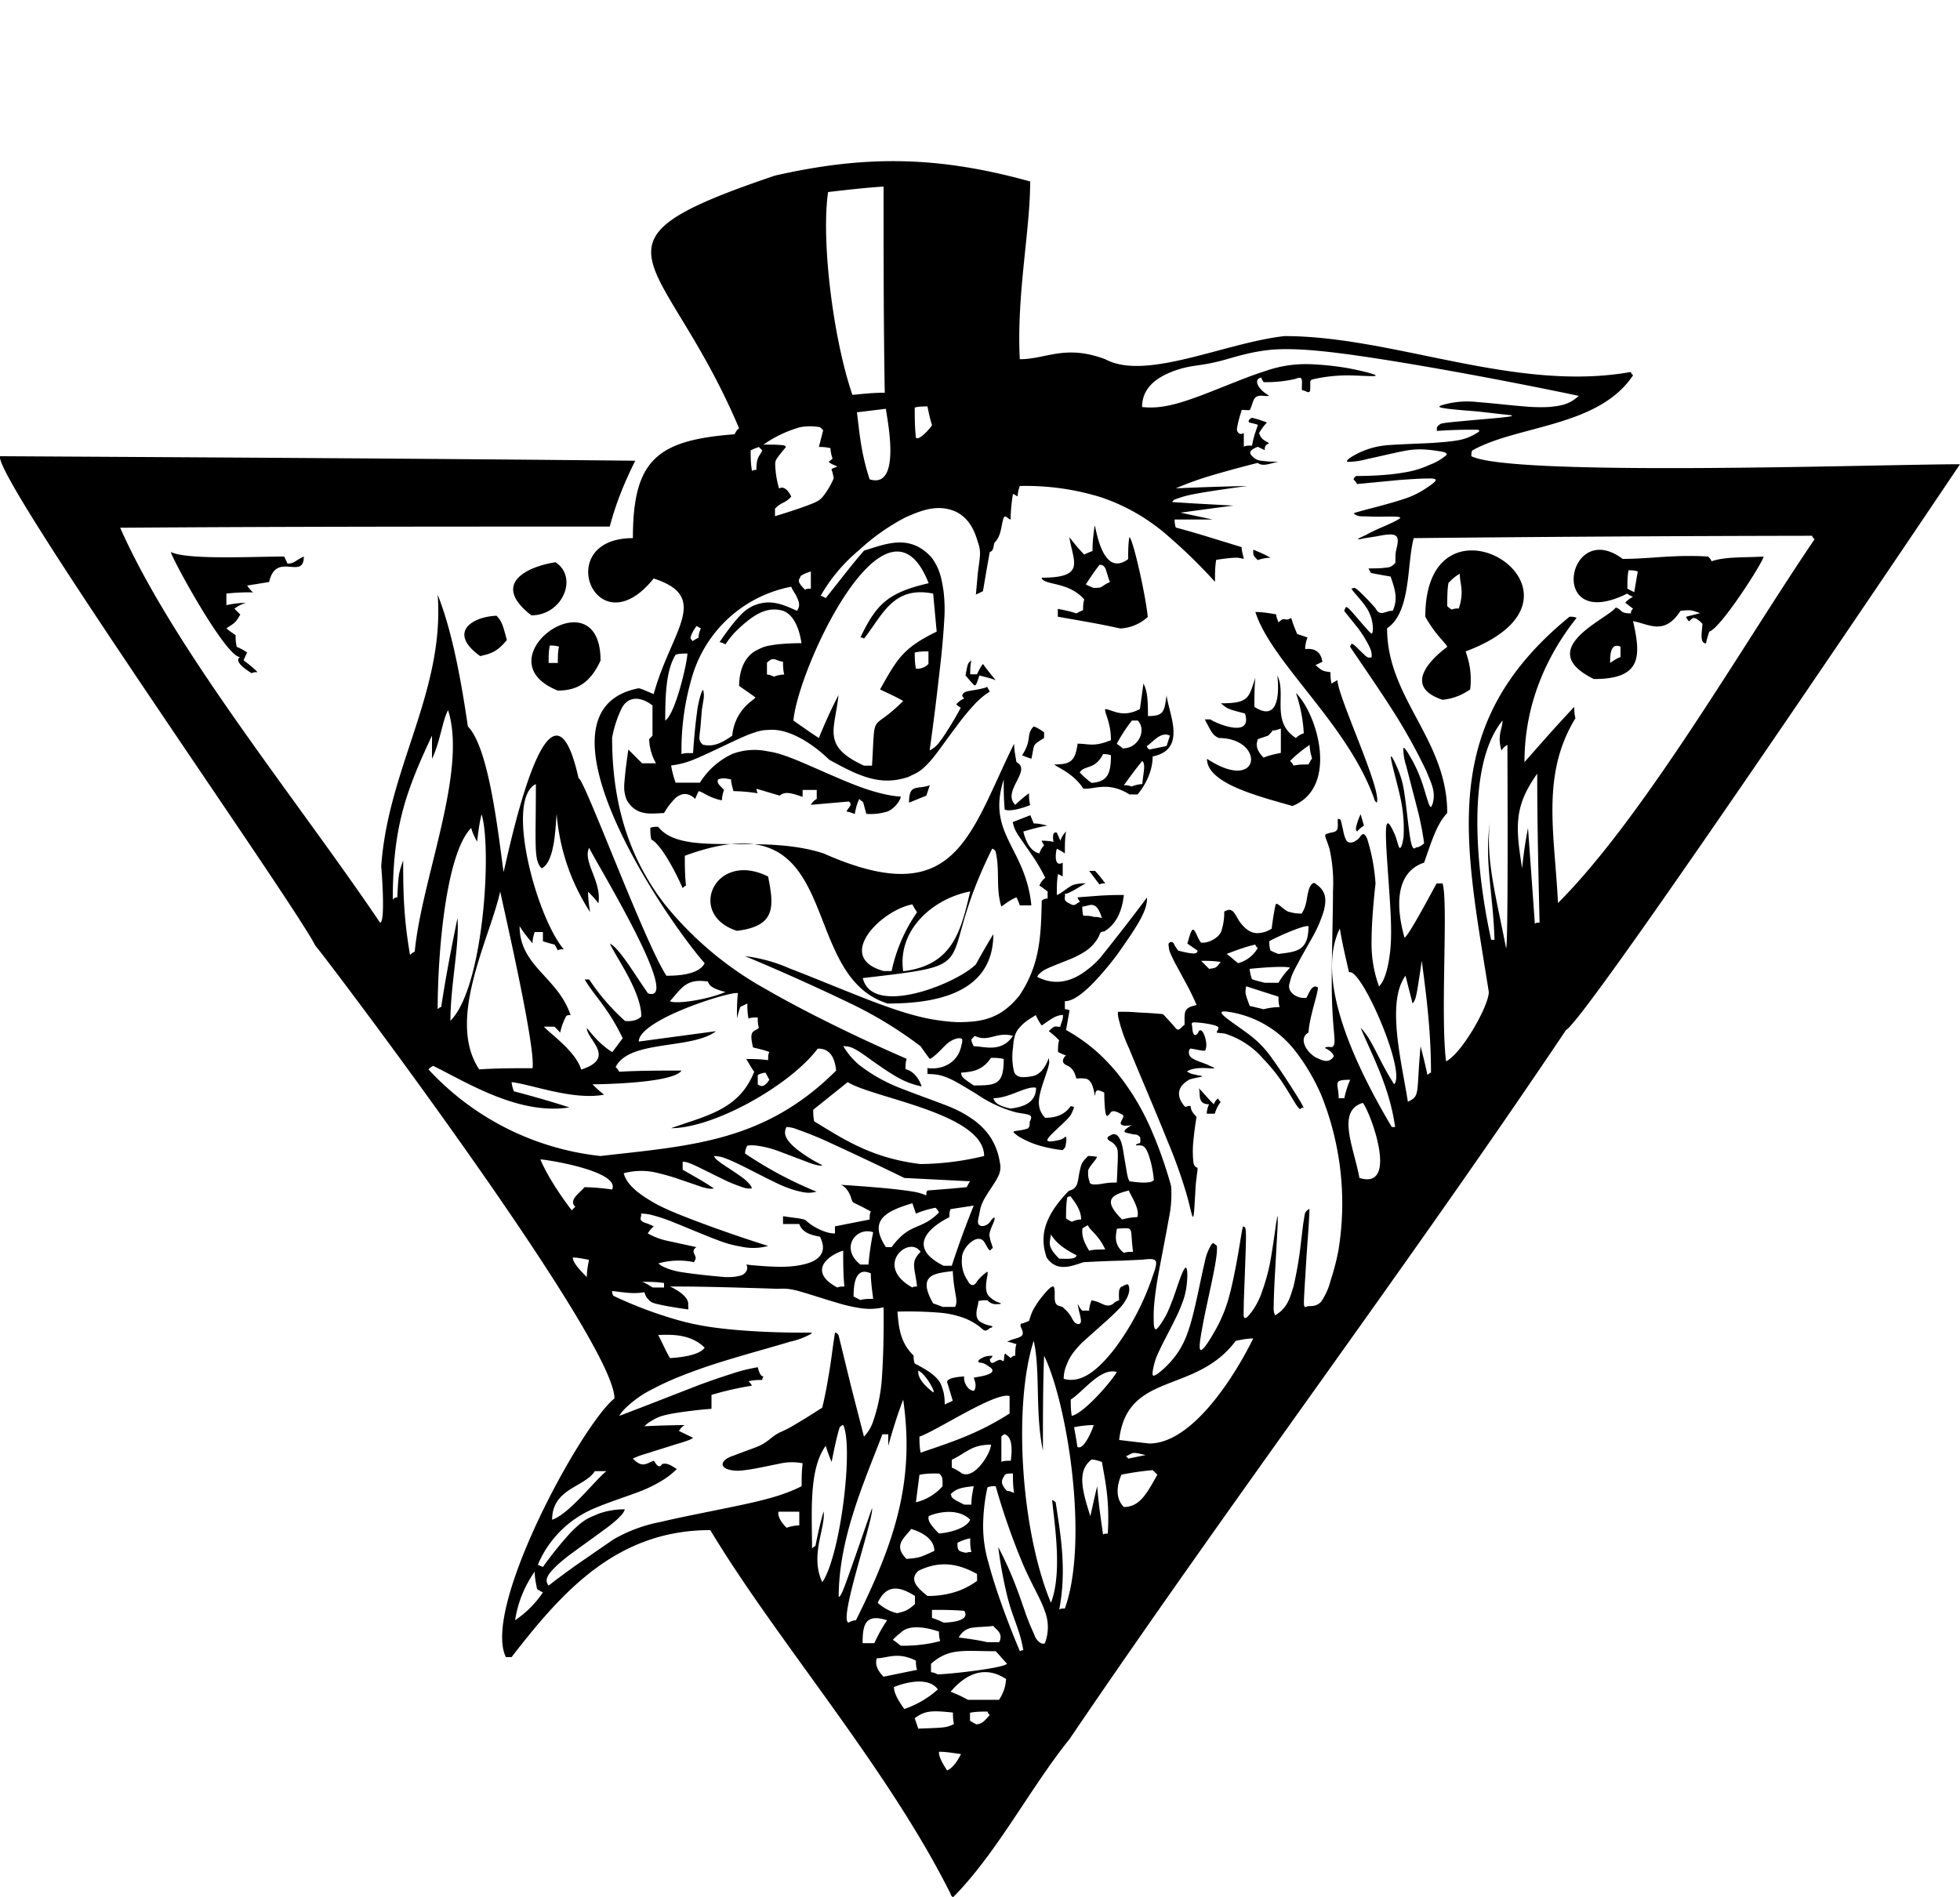 <svg xmlns="http://www.w3.org/2000/svg" width="960" height="929.452" viewBox="0 0 10 9.682" shape-rendering="geometricPrecision" text-rendering="geometricPrecision" image-rendering="optimizeQuality" fill-rule="evenodd" clip-rule="evenodd"><path d="M4.85 9.664c-.324-.648-.89-1.296-1.226-1.856-.477 0-.754.312-1.014.648h-.029c-.124-.253.389-1.19.554-1.32 0-.306-1.509-2.298-1.526-2.31C1.497 4.602-.035 2.434 0 2.328c1.078.006 2.157.012 3.241.023-.047.095-.094.2-.13.336-.836 0-1.667 0-2.498.006.277.625.896 1.379 1.326 2.015.03 0 .006-.288.006-.288.035-.501.324-.89.288-1.385.071.177.118.424.154.672.106.106.153.53.182.742.006 0 .23-1.167.383-.477.024-.012.336.837.448 1.007.035 0 .165 0 .195-.064-.207-.236-.92-1.29-.336-1.403.023.006.047.018.076.03.089-.324.295-.495 0-.59-.294.366-.524-.206-.106-.206 0-.4.124-.5.519-.53.006-.012.012-.024.023-.03-.383-.907-.86-.937.183-1.29.442-.1.813-.106 1.302.03 0 .253-.07.577-.053.907.136 0 .23-.077.436 0 .207.112.607-.083.914-.118.56 0 1.178.289 1.768.183 0 .006.005.011.011.017-.176.265-.589.254-.819.383-.006.006-.006.018-.006.03.213.106 2.086.041 2.493.041 0 0-1.903 2.834-2.01 2.887-.807 1.203-1.714 2.41-2.533 3.618-.2.248-.372.584-.595.808-.006-.006-.012-.012-.012-.018zm-.018-.63c-.047-.071-.041-.089-.041-.095.035 0 .07.006.112.012-.018.035-.041.07-.07.083zm-.147-.213l-.018-.053c.053-.04.088-.04.195-.029 0 .018 0 .035.005.059-.04.018-.04.018-.182.023zm.294-.023c-.011-.006-.023-.012-.03-.018V8.74c.03-.006.06-.006.09-.006 0 .006.005.012.011.018-.018.017-.035.047-.07.047zm-.365-.077c-.047-.065-.053-.094-.053-.112.024-.011.17-.064.224.012a.502.502 0 0 1-.171.1zm.324-.047a.594.594 0 0 0-.088-.041c.059-.07.159-.147.283-.065a.207.207 0 0 1-.036.106h-.159zm-.43-.118c-.053-.053-.035-.088-.035-.094.053 0 .106-.035.2.012 0 .012 0 .03.006.047l-.171.035zm.277-.011a.084.084 0 0 0-.035-.012V8.49c.094-.082.165-.064.33-.064.017.017.035.04.058.064-.023.024-.306.054-.353.054zm.424-.122a.028.028 0 0 1 .012-.002.628.628 0 0 0-.027-.106c-.013-.04-.033-.087-.052-.158a2.23 2.23 0 0 1-.049-.263c.03.058.058.118.083.182.025.063.047.13.062.172.024.064.032.075.043.104.01.022.035.043.05.033a.225.225 0 0 0 .001-.16c-.02-.062-.065-.133-.112-.241a3.501 3.501 0 0 1-.14-.4.09.09 0 0 0-.042.006.939.939 0 0 0-.021.159.662.662 0 0 0 .027.228c.03.115.09.285.16.45a.02.02 0 0 1 .005-.004zm-.458-.038a.59.59 0 0 0 .046-.011.14.14 0 0 1-.006-.048c-.073-.025-.154-.035-.194.004a.412.412 0 0 0-.042.038c.009.004.026.019.041.03a.796.796 0 0 0 .155-.013zm-.35 0c0-.094.013-.153.125-.117a.756.756 0 0 0-.065.117H4.4zm.637-.005c-.053-.012-.1-.018-.147-.024.041-.065.077-.047.177-.059.012.018.053.035.03.083h-.06zm-.707-.1c-.059 0 .13-.537.118-.584-.153.442-.153.442-.17.454 0-.3.129-.584.223-.831h.03v.059c.023-.083.047-.16.076-.236.06.413-.041.725-.241 1.126a.084.084 0 0 0-.036.011zm.483 0a.405.405 0 0 0-.059-.024v-.041c.054 0 .107 0 .165.005.036.06-.106.06-.106.06zm-2.186-.012a.578.578 0 0 1 .1-.248c0 .03.006.059.012.088.006.006.018.012.03.018a.53.53 0 0 1-.142.142zm1.95-.036c-.058-.012-.1-.053-.1-.053.036-.076.089-.1.19-.035v.041c-.042.041-.072.041-.09.047zm.826-.017c.04-.207.006-.39-.018-.549-.006-.005-.012-.011-.018-.011.012.123.053.37-.006.524-.153-.365-.194-1.007-.088-1.337.035.153.006.365.047.56 0-.166 0-.325.006-.484.118.242.23.943.106 1.29-.012 0-.023 0-.03.007zm-.519-.095a.381.381 0 0 0 .1-.053v-.035c-.085-.047-.18-.075-.3-.016-.049.046-.003.088.047.128a.46.46 0 0 0 .153-.024zm-1.93-.144l.174-.12a.766.766 0 0 1 .243-.09c.129-.031.327-.067.459-.097s.197-.054.259-.085c0-.036 0-.066.003-.097l.002-.02a.278.278 0 0 0-.118.002c-.063.012-.158.035-.215.036-.1-.003-.094-.055-.019-.077.034-.014.081-.03.114-.043.067-.025.077-.058.134-.081a.577.577 0 0 0 .064-.034 3.59 3.59 0 0 0 .14-.087c.013-.052.023-.106.032-.16.01-.055.017-.111.022-.148L4.26 6.8c.008.001.01.004.018.012l.065.266.065.253a.207.207 0 0 0 .044-.07.85.85 0 0 0 .048-.238c.006-.088.01-.22.008-.352a.312.312 0 0 1-.12.004.794.794 0 0 1-.12-.028c-.056-.016-.134-.042-.183-.056-.079-.023-.097-.012-.137-.015a34.568 34.568 0 0 0-.276-.008c-.13-.003-.179-.003-.254-.003.003.001.1.044.093.094a.17.17 0 0 1 .001.023c-.05-.007-.1-.015-.129-.021-.06-.013-.06-.013-.083-.039a.088.088 0 0 1-.012-.028c-.061.01-.099.001-.165-.006 0 .01.002.016.006.024.088.042.178.077.266.105.087.028.17.049.295.063.124.014.289.022.453.02a.04.04 0 0 1-.013.011.386.386 0 0 1-.097.035c-.079.024-.225.064-.335.098a2.81 2.81 0 0 0-.239.084 1.346 1.346 0 0 0-.125.058.54.54 0 0 0-.153.11.25.25 0 0 0-.022.029l.022-.008.13-.05.244-.095a3.33 3.33 0 0 1 .176-.061.83.83 0 0 1 .135-.034c.006.022.013.047.03.047-.007.008-.006.01-.007.018a.292.292 0 0 0-.07.006c.009.009.014.016.017.023a1.616 1.616 0 0 0-.206.047v.071a2.28 2.28 0 0 0-.192.023c-.074.013-.088.023-.122.043a.166.166 0 0 0-.028.023 5.32 5.32 0 0 1 .206-.006.073.073 0 0 0-.03.03l.072.035c-.007.006-.006.004-.017.01a.794.794 0 0 1-.067.022l-.159.05a.385.385 0 0 0-.064.024c.048.05.069.025.106.011.006.003.024.049.043.017.027-.008.048.009.075.025a.374.374 0 0 1-.07.056.69.69 0 0 1-.13.063c-.064.024-.156.054-.216.08a.537.537 0 0 0-.293.29l.026.011a1.84 1.84 0 0 1 .141-.175c.073-.075.1-.077.144-.097a.387.387 0 0 1 .133-.022c-.008.021-.017.029-.037.049a.66.66 0 0 1-.07.056c-.042.032-.111.08-.155.113a.915.915 0 0 0-.079.063c-.044.042-.075.075-.048.108a3.9 3.9 0 0 1 .156-.115zm1.24.097c-.064-.135.018-.277.007-.36-.018.06-.03.118-.042.177-.006 0-.011.006-.017.012 0-.177-.018-.406.07-.524a.717.717 0 0 0 .03.082c.012-.059.023-.118.041-.177.006-.005.012-.011.018-.011.053.106-.012.66-.106.801zm.43-.118c-.07-.07-.011-.106.024-.153.018.006.118.035.118.112-.076.035-.076.035-.141.041zm.313-.034a.15.15 0 0 1 .018-.001c-.006-.025-.006-.04-.006-.07a.214.214 0 0 0-.065.023c0 .016-.001.03.01.041.005.002.033.014.043.007zm.69-.09c-.012-.082-.024-.165-.03-.247-.012.047-.023.1-.035.153-.041-.13-.07-.23.006-.289.017 0 .035.006.053.012.017.1.04.195.03.366-.013 0-.019 0-.024.005zm-.837-.005c-.065-.065-.053-.077-.053-.089.035-.017.147-.047.212.018-.024.053-.136.07-.16.07zm-.778-.03c-.053-.053-.041-.082-.041-.082h.106v.07a.212.212 0 0 0-.065.012zm-1.196-.041c0-.16.165-.165.218-.248h.059c-.065.053-.189.218-.277.248zm2.917-.065c-.06-.059-.018-.153-.012-.165a1.48 1.48 0 0 1 .159-.023l.024.023c-.053.094-.089.165-.171.165zm-.814-.012c-.088-.041-.058-.041-.07-.053.03-.03.059-.035.118-.041-.006.03-.012.059-.012.094H4.92zm-.247-.012l.018-.14c.03-.007.064-.007.1-.007.018.018.018.018.018.065a.263.263 0 0 1-.136.082zm.465-.058c-.047-.048-.017-.065-.011-.083.011-.006.023-.006.041-.006 0 .03 0 .065.006.1-.012-.006-.024-.011-.036-.011zm-.23-.089a.238.238 0 0 0-.052-.03v-.04c.076-.036.1-.077.2-.077 0 .041-.082.177-.147.147zm.201-.059v-.13c.006-.005.012-.011.018-.011.03.012.041.053.03.135-.019 0-.036 0-.048.006zm.648-.017l-.012-.012c.042-.018.024-.024.1-.006l-.088.018zm-1.06-.03c-.006-.03-.006-.059-.006-.082.088-.03.389-.23.46-.207v.089c-.166.106-.301.147-.454.2zm.8-.03a3.358 3.358 0 0 0-.017-.1.52.52 0 0 1 .1-.011c0 .006-.047.13-.082.112zm.366-.017a11.818 11.818 0 0 1-.153-.018c.041-.353.389-.23.595-.506.03-.006.06-.012.089-.012-.089.182-.307.536-.53.536zm-.395-.141c-.005-.03-.005-.06-.005-.083.064-.041.153-.165.235-.141-.03.053-.17.212-.23.224zm-.617-.073a.262.262 0 0 1 .01-.004l-.026-.087c-.016-.027.044-.035.085-.037-.007.018.013.073.05.073.012-.02.008-.04-.002-.067.034-.006.062-.01.078-.019.018-.006.027-.022.002-.036-.024-.017-.03-.019-.043-.021-.02 0-.017-.013.003-.023.023-.013.035-.011.055-.013 0 .007-.004.012-.013.018.005.04.031.004.052.003.007 0 .015.008.018.006.005 0 0-.052.014-.033a.14.14 0 0 1 .022.018c.01-.01.017-.012.024-.012 0-.022 0-.044.006-.059-.017-.005-.037-.012-.048-.012.022-.01.018-.009.039-.015.014-.004.035-.01.04-.022.005-.012-.006-.032-.01-.042-.001-.023.008-.01.016-.017a1.06 1.06 0 0 1 .027-.01c.016-.051.019-.056.05-.103.023-.03.058-.074.072-.073.014 0 .007.047.01.071.006.038.033.022.047.041a.174.174 0 0 1 .037.044c.006.011.012.024.021.03.01.008.023.008.027-.003.005-.017-.01-.054-.013-.08-.002-.006-.003-.014-.002-.013.002.002.012.025.023.033h.035c0-.018.004-.03.012-.053.02.005.023.005.042.013.019.008.046.027.074 0 .013-.01.018-.01.025-.013a.255.255 0 0 1 0-.05c.01-.027.01-.014.02-.023.008-.004.019-.009.025-.008.014.021.004.056-.012.081a.2.2 0 0 1-.03.04 1.445 1.445 0 0 1-.08.076l-.112.1c-.062.064-.07.09-.085.129a.184.184 0 0 0-.009.056c.09.025.172-.043.255-.147a1.314 1.314 0 0 0 .2-.38c.013-.036.022-.064.013-.076-.01-.012-.037-.008-.066-.005l-.108.005c-.05.001-.122.004-.194.008-.06.02-.135.052-.187-.024-.032-.095-.025-.195.106-.333.013-.016.03-.005.048-.038.007-.018.01-.051.015-.071.01-.05.02-.05.042-.076a.22.22 0 0 1 .038.003c.03-.005-.046.057-.037.08a.106.106 0 0 0 .007.047c-.002.021.04.016.074.01.032-.005.045-.004.065-.005l.005-.113c.001-.057 0-.06-.016-.08a.067.067 0 0 0-.015-.013c-.02-.01-.033-.023-.008-.033.036-.026.054.023.059.042.003.01.006.024.01.05l.015.089c.006.037.009.04.015.052.032.004.057.008.088.006.015-.001.025-.002.036-.012a.545.545 0 0 0-.027-.13c-.006-.016-.014-.035-.027-.043-.012-.007-.029-.004-.035-.004-.01-.003.014-.013.018-.011a.055.055 0 0 0 0-.032c-.017-.017-.02-.01-.04-.015-.013-.003-.033-.006-.038-.011-.006-.011.028-.029.037-.036-.017.006-.042.006-.052 0-.02-.012.026-.043 0-.054-.012-.005-.047-.03-.06-.004-.005.007-.014.017-.019.009-.008-.018-.01-.088-.01-.116-.02-.008-.047-.026-.046.016-.006.003-.006-.075-.046-.086a.168.168 0 0 0-.05-.001c-.007-.022-.013-.048-.042-.064-.01-.005-.023-.01-.026-.021-.003-.01.004-.026.015-.033a.281.281 0 0 1-.041-.018c0-.022 0-.044.006-.059a.39.39 0 0 0-.053-.047c.036-.036.032-.02.059-.023.004-.023.015-.034.013-.06-.037.002-.059.02-.108.054a.244.244 0 0 1-.03-.053c-.029.018-.054.031-.08.06a.112.112 0 0 0-.027.045.248.248 0 0 0-.009.057.33.33 0 0 0 .005.128c.013.03.043.027.062.026.046-.005.053-.009.077-.03a.195.195 0 0 0 .038-.068c.003.03.003.023-.004.053l-.025.075c-.024.074-.037.127.01.178.048 0 .098-.012.13-.059.007 0 .013.001.018.006-.016.04-.014.04-.053.078-.026.026-.071.064-.081.082-.01.017.014.014.03.012.033-.006.04-.008.056-.019.012-.015.01.02.003.049a.06.06 0 0 1-.014.016.714.714 0 0 1-.117-.023.443.443 0 0 1-.086-.035.18.18 0 0 1-.045-.031c-.005-.007.001-.007.007-.008.008-.003.032-.003.063-.013.017-.013.006-.026.013-.04.004-.01.01-.02-.002-.028-.011-.006-.04-.009-.067-.014a.653.653 0 0 1-.207-.096c-.044-.026-.09-.055-.123-.071-.062-.03-.086-.027-.125-.03v-.03c.048.008.127-.006.162-.08a.178.178 0 0 0 .011-.035c.004-.013.006-.027.003-.034-.019-.01-.051.006-.07.02-.018.013-.062.067-.094.083a1.676 1.676 0 0 1-.047-.065 2.075 2.075 0 0 0-.361-.22 11.074 11.074 0 0 0-.535-.24.802.802 0 0 1 .228.063c.124.047.32.13.455.18.135.05.21.068.268.079.059.01.102.014.138.015.113-.001.213-.013.311-.136.106-.158.11-.305.114-.484a.045.045 0 0 1 .03-.011v-.036c-.01-.007-.027-.021-.042-.03a.101.101 0 0 1 .03-.04.983.983 0 0 0-.06-.104l-.076-.11a.185.185 0 0 1-.03-.07l.09-.035.017.042c.024 0 .04.004.07.011-.042.007-.07.015-.123.03.005.018.022.098.082.112a.096.096 0 0 1 .024-.041c-.004-.009-.012-.018-.012-.024.023 0 .043.002.06.006 0-.004-.012-.056.017-.047l.018.041a.125.125 0 0 1 .029-.047c-.006.038-.006.063-.006.112a.333.333 0 0 0-.041-.024c-.007.023-.015.097.03.071v.07c-.009-.004-.018-.01-.024-.011-.006.036-.006.06-.006.106.022-.006.06-.044.088-.053a.213.213 0 0 1 .06-.006c-.02.008-.055.035-.097.052a.058.058 0 0 1-.01.001c.005.02-.015.032.025.05.027.017.029 0 .052-.009-.005-.008-.012-.017-.012-.023l.12-.009c.057-.003.08-.003.116-.003-.005.04-.018.135-.097.184-.01.008-.02-.007-.03.026a.208.208 0 0 1-.082.085.45.45 0 0 1-.064.032l-.102.041c-.04.018-.043.022-.06.038a.052.052 0 0 0-.007.012c.09.046.176.026.256-.037a.45.45 0 0 0 .065-.06 11.24 11.24 0 0 0 .239-.308c.004.071-.063.163-.146.283a1.608 1.608 0 0 1-.131.156c-.05.05-.1.09-.142.09v.041c.01 0 .016.002.024.006l-.018.1a.88.88 0 0 1 .233.187c.036.04.071.087.106.141.035.055.07.119.103.198.034.079.067.173.094.27a.583.583 0 0 1-.011.163c-.015.086-.042.22-.058.311-.015.091-.019.14-.02.179 0 .04 0 .07.007.076.006.008.017-.008.028-.023.033-.049.042-.074.064-.131.013-.036.028-.083.04-.114s.021-.046.026-.044c.01.009.007.06.003.092a.359.359 0 0 1-.014.065.753.753 0 0 1-.045.107c-.024.05-.06.115-.08.159a.341.341 0 0 0-.03.085c-.004.02-.008.041 0 .043.016 0 .062-.042.092-.076a.425.425 0 0 0 .081-.14c.013-.035.027-.083.042-.151.016-.069.033-.157.047-.214a.256.256 0 0 1 .035-.09c.012-.011.009-.003.023.005.002.001.005.002.004.022 0 .02-.005.06-.02.134-.015.074-.04.183-.054.26-.014.076-.02.12-.007.119.013-.002.044-.05.072-.1a.74.74 0 0 0 .076-.192c.023-.089.044-.214.054-.277.01-.062.012-.062.013-.062l.007.004c.003.002.007.004.007.05 0 .045-.004.134-.006.197l-.005.133c0 .034-.002.065 0 .077.008.02.026-.009.038-.022a.385.385 0 0 0 .057-.112.977.977 0 0 0 .04-.147c.012-.066.024-.154.03-.197l.007-.038.001.011c0 .006.001.016-.002.07l-.012.217a4.355 4.355 0 0 0-.006.135c0 .045-.004.053.007.076.067-.04.077-.098.093-.145a1.952 1.952 0 0 0 .033-.18l.017-.142c.011-.061.004-.056.03-.076.001 0 .003 0 0 .047-.002.048-.01.143-.014.211l-.009.145c-.002.037-.004.07-.003.085.002.016.007.013.013.011.011-.008.044.007.075-.026a.349.349 0 0 0 .048-.108c.015-.046.029-.097.04-.155a1.482 1.482 0 0 0-.085-.784 1.03 1.03 0 0 0-.145-.244.531.531 0 0 0-.309-.184c-.032-.006-.07-.012-.054.008.015.02.084.064.134.102a.53.53 0 0 1 .123.128c.045.062.104.155.132.2.046.077.016.038.018.048a.013.013 0 0 0-.006.004c-.002.003-.005.007-.022-.017-.016-.024-.045-.076-.076-.122a.86.86 0 0 0-.093-.114.425.425 0 0 0-.198-.13L6.21 5.27c-.01-.003.02-.025-.001-.033-.005-.003-.009-.004-.016-.006a.502.502 0 0 0-.098-.014c-.016 0-.015.006-.014.012l.003.023c.002.032.016.038.028.019.02-.05.054.053.039.082.004.018-.036.003-.07-.001-.013-.008-.024.022-.006.042.022.02.071.03.098.045.012.005.025.01.022.012-.013.005-.09-.013-.139.016.02.015.033.014.055.02.012.002.029.004.02.007-.008.003-.041.007-.063.015-.073.042-.057.094-.03.129.015.02.011.003.037.006 0 .02.01.035.03.055-.007.04-.012.08-.015.11a.547.547 0 0 0-.003.102c.002.02.001.039.02.047.007 0 0 .025-.002.052-.003.019-.005.04-.007.083-.003.042-.005.107-.01.115-.005.01-.013-.037-.03-.1a2.562 2.562 0 0 0-.101-.285c-.058-.145-.148-.354-.196-.472a.806.806 0 0 1-.055-.158.092.092 0 0 1-.002-.03c.05 0 .062 0 .11.004.032.001.076.004.12.008l.055.06c.02.027.023.025.05-.003.01.005 0-.036.008-.069.011-.028.043-.029.058-.035a1.314 1.314 0 0 0-.047-.098l-.063-.116c-.03-.06-.03-.063-.033-.092-.003-.015.024-.025.03.001l.019.028a.948.948 0 0 0 .049.011c.028.005.049.007.05-.011l-.052-.036.012-.041c.004-.012.01-.03.017-.03.012 0 .025.05.041.066.04.005.1-.029.106-.068a.284.284 0 0 0 .012-.091c.015-.004.025-.017.046.001.01.011.023.036.033.052.05.066.087.062.127.052a.164.164 0 0 0 .036-.017c.005-.038.01-.073.016-.103.002-.01.004-.02.007-.024.01-.004.05.042.07.042.02.006.04.008.06.008a.154.154 0 0 0 .022-.052c.006-.023.007-.05.018-.08.007-.015.02-.034.034-.018.059.04.049.091.04.133a.664.664 0 0 1-.053.127c-.023.042-.06.104-.08.144-.034.061-.035.073-.042.1-.017.046.038.082.085.076.013-.02.028-.074.059-.053 0 .035-.043.148-.048.23-.052.028-.013.099.039.128.025.01.062.035.09-.006-.001-.013-.017-.027-.03-.035-.005-.005-.026-.008-.006-.013.004 0 .008-.002.017 0 .009 0 .022.003.023-.031 0-.035-.012-.106-.014-.255-.002-.148.006-.375.006-.511a.792.792 0 0 0-.018-.215c-.01-.033-.019-.052-.021-.062-.002-.01.002-.012.007-.014l.02-.006c.01-.002.026-.003.033-.015.006-.013.003-.035.003-.046 0-.018.01-.006.014-.005 0-.008.01.036.017.07.004.015.006.02.01.028.005.02.03.025.051.009a.057.057 0 0 0 .022-.02c.008-.01.02-.03.037.012a.974.974 0 0 1 .042.227c-.012.106-.02.213-.02.287a.637.637 0 0 0 .038.238c.02-.024.025-.038.035-.067a.563.563 0 0 0 .018-.085c.006-.04.012-.095.006-.22-.006-.126-.024-.323-.024-.406 0-.083.017-.053.03-.03.012.024.02.041.025.06.006.018.01.037.015.041.011.001.016-.032.02-.055a.741.741 0 0 0-.018-.21c-.015-.067-.042-.162-.046-.191-.004-.03.014.006.029.04a.475.475 0 0 1 .039.136c.011.07.021.178.03.23.014.083.026.041.036.047a.08.08 0 0 0 .035-.021 1.526 1.526 0 0 0-.032-.165l-.06-.232a.27.27 0 0 1-.014-.087c.002-.006.008 0 .017.013a.73.73 0 0 1 .08.166c.014.042.025.084.033.104.013.033.014.005.018.004.02-.064-.005-.107-.03-.17a2.841 2.841 0 0 0-.174-.313c-.057-.09-.137-.206-.176-.264-.04-.058-.04-.059-.04-.06l.005-.009c.003-.018.034.02.067.05.008.008.018.02.038.014.004-.034-.015-.062-.034-.096a.566.566 0 0 0-.035-.052l-.056-.07c-.024-.03-.011-.015-.014-.022l.006-.013c.001-.003.004-.007.017.005.021.02.063.073.092.104.01.011.02.023.025.023.01-.01.005-.05-.001-.074a.218.218 0 0 0-.042-.08c-.015-.02-.04-.047-.05-.06-.02-.024-.005-.013-.005-.017.011-.003.009-.005.027.009.023.02.066.065.09.093.024.047.053.01.088.013.026-.06.014-.103-.011-.175a3.453 3.453 0 0 1-.1-.018c-.004-.007-.01-.016-.012-.022-.01-.002.036-.001.068-.003.036-.005.042 0 .068-.026.002-.03-.002-.04.006-.073.005-.022.014-.055-.005-.067-.019-.012-.066-.002-.097.004l-.064.01c-.016.004-.032.007-.03.004 0-.003.02-.012.038-.02.018-.01.037-.02.071-.035.035-.015.085-.037.1-.048.032-.019-.076-.009-.143-.012-.053-.003-.064.004-.088-.016 0-.001-.001-.002.047-.015s.144-.037.206-.058a.434.434 0 0 0 .115-.055c.026-.017.05-.034.05-.042 0-.009-.021-.009-.052-.008-.03 0-.07.003-.13.007l-.219.021a.08.08 0 0 0-.018-.023c.001-.008.005-.01.012-.018.089 0 .178-.006.24-.017a.49.49 0 0 0 .136-.04.286.286 0 0 0 .086-.05c.007-.012-.018-.017-.04-.02a.708.708 0 0 0-.068-.008.409.409 0 0 0-.107.007c-.053.01-.13.029-.188.041a.391.391 0 0 1-.102.015c-.014-.009.036-.035.058-.046a.415.415 0 0 1 .156-.04c.056-.004.142-.007.206-.01.064-.004.106-.008.136-.013a.257.257 0 0 0 .1-.036c.013-.007.026-.016.007-.019a2.46 2.46 0 0 0-.208.006c.005-.011-.009-.017.02-.036.014-.005.04-.007.067-.01l.118-.011c.059-.005.145-.012.17-.017.027-.005-.008-.008-.04-.011L7.543 2.1c-.058-.005-.146-.011-.18-.018-.035-.006-.015-.012.003-.017a.444.444 0 0 1 .174-.013c.063.004.161.016.228.021a.888.888 0 0 0 .132.004c.066-.006.107-.013.155-.057-.382-.08-.767-.15-1.033-.191-.266-.041-.413-.053-.528-.045-.115.01-.199.04-.264.057s-.112.022-.15.028a.518.518 0 0 0-.091.024c-.058.022-.119.054-.148.116a.164.164 0 0 0-.014.068c.066.007.132 0 .245-.039.113-.038.272-.11.385-.145a.622.622 0 0 1 .24-.034c.062.003.118.009.182.02.064.012.137.03.14.037.002.007-.066.001-.118 0a.79.79 0 0 0-.2.019c-.015.004-.015.008-.016.013v.02c0 .01.001.026-.004.031-.008.007-.019-.005-.034-.007-.003 0-.005 0-.005-.012 0-.013.003-.038-.002-.047-.005-.01-.018-.004-.033.001a.66.66 0 0 1-.16.016c-.005-.008-.012-.018-.012-.024-.045.013-.01.06.023.082a.364.364 0 0 0 .018.012c-.029.004-.055-.01-.074.012-.01.012-.013.035-.025.06-.008.003-.028-.001-.042 0 .001.002-.015.042-.023.09-.006.02.013.043.034.027v.07c.014-.006.023-.005.042-.005.006-.036.014-.06.03-.106-.016-.006-.024-.007-.044-.012-.009-.007.002-.02.014-.024a.56.56 0 0 1 .076.024c-.018.019-.025.03-.04.053.009.031.023.036.052.053-.022.008-.024.02-.023.035l-.036-.017c-.011.005-.05.018-.035.04.028.034.048.03.078.034.016.002.04.002.063.002-.035.006-.08.028-.106.006a6.389 6.389 0 0 0-.235.064 1.603 1.603 0 0 0-.183.066 14.489 14.489 0 0 1 .365-.012 7.342 7.342 0 0 0-.226.033c-.079.014-.089.017-.125.029-.015.006-.026.006-.032.02l.11.007.202.011-.1.013-.17.023.164.035h-.194c0 .016.002.03.006.041a4.452 4.452 0 0 1 .16.046l.176.054c0 .017.005.033.011.06-.032-.007-.031-.007-.062-.005a.969.969 0 0 0-.079.01c-.006.038-.006.063-.006.112a2.704 2.704 0 0 0-.234-.229 1.004 1.004 0 0 0-.34-.2 1.29 1.29 0 0 0-.422-.06.176.176 0 0 0-.011.053c-.009-.004-.018-.012-.024-.012a.905.905 0 0 0-.012.13c-.016-.002-.031-.038-.04.008-.008.03-.01.08-.042.11-.006.015-.004.045-.024.047a28.68 28.68 0 0 0-.018.101l-.017.1-.036.017.01-.11c.009-.077.019-.105.001-.155-.016-.054-.04-.121-.113-.158-.09-.039-.17-.01-.259.03a1.09 1.09 0 0 0-.236.167.86.86 0 0 0-.195.232.15.15 0 0 1 .026.012l.102-.129c.047-.06.065-.08.093-.113.113-.035.235-.088.346.036.042.06.05.105.06.171a.768.768 0 0 1 .004.14 4.323 4.323 0 0 1-.025.275c-.013.116-.03.257-.05.397a.127.127 0 0 0 .046-.037.616.616 0 0 0 .043-.062c.02-.03.046-.074.07-.119a.08.08 0 0 1-.023-.017.108.108 0 0 1 .041-.03c-.026-.02.005-.035.016-.036.011-.004.049-.007.092-.019.005 0 .008-.009.011.001l.011.019a.382.382 0 0 0-.073.06 1.212 1.212 0 0 0-.098.119c-.04.052-.087.12-.12.161-.062.074-.087.076-.123.095-.145.05-.256-.005-.405-.087-.104-.1-.221-.162-.312-.152-.02 0-.041.003-.073.014-.031.01-.073.029-.128.055-.055.026-.123.059-.174.08a.422.422 0 0 1-.12.032.501.501 0 0 0 .023.088h.124a.387.387 0 0 1 .166-.147.322.322 0 0 1 .18-.013c.03.004.065.012.138.041.074.03.187.082.268.115.08.033.13.048.17.058.04.01.071.015.103.017-.005.03-.045.071-.075.078a.287.287 0 0 1-.101.01 4.607 4.607 0 0 0-.012-.044c-.006-.025-.007-.015-.015-.024a.114.114 0 0 1-.009-.008c-.013.028-.017.045-.023.077-.015-.006-.033-.013-.042-.012.006-.02.035-.034.012-.052V4.09l-.194.017a.073.073 0 0 1 .03-.03v-.046h-.072v.035c-.043-.013-.087-.033-.117-.006l-.098-.029a1.385 1.385 0 0 1-.02-.006c0 .01.002.016.006.023a.899.899 0 0 0-.124-.011c-.006-.022-.013-.047-.012-.06-.023-.003-.038-.01-.066 0-.01.022.013.033.03.054a.176.176 0 0 0-.011.053.266.266 0 0 1-.074-.026c-.017-.008-.024-.015-.044-.021a.297.297 0 0 0-.018.04c-.035-.034-.069-.031-.099-.006a.336.336 0 0 0-.06.078c-.061.001-.14.02-.19-.066-.02-.05-.013-.078-.008-.138a3.13 3.13 0 0 1 .016-.12l.07.07h.071a.263.263 0 0 1-.035-.123l.017-.018V3.6c-.054-.043-.122-.053-.157.014a.589.589 0 0 0-.049.15c0 .284.06.578.265.846a1.762 1.762 0 0 0 .52.438c.178.103.445.237.718.355-.006.018-.006.03-.006.053.045.01.073.057.082.088a.43.43 0 0 1-.124-.047 1.203 1.203 0 0 1-.096-.062c-.037-.025-.076-.055-.102-.071-.046-.028-.056-.023-.078-.026.02.033.044.064.08.095a.827.827 0 0 0 .205.117c.072.029.178.066.246.093a.579.579 0 0 1 .12.062.355.355 0 0 1 .092.086.321.321 0 0 1 .056.14.1.1 0 0 1-.006.067c-.013.03-.043.07-.061.1-.035.055-.032.075-.04.109-.004.016-.008.034.001.043.016.016.05 0 .061-.022a.094.094 0 0 1 .016-.016c.014.01-.034.072-.022.102.003.018.004.018.016.055-.004.001-.004.001-.008.005-.01.019-.021-.013-.03-.025-.031-.073-.123.018-.12.071a.172.172 0 0 0 .028.113c.015.03.033.034.05.004a.248.248 0 0 1 .05-.047c.015-.003-.03.096.016.13.014.013.026.02.04.025.007.003.033.009-.007.01a.056.056 0 0 1-.047-.02c-.016 0-.036 0-.047.005.006.014-.035.088.02.11.011.006.02.01.033.013.025.004.024.01.006.014-.027.025-.031.009-.056-.01a.311.311 0 0 0-.102-.05.459.459 0 0 0-.105-.019 1.947 1.947 0 0 0-.208-.005c.006.086.016.16.082.224 0 .016.002.03.006.041A.72.72 0 0 1 4.74 7c.06.042.062.067.073.1.005.02.007.043.007.067a.325.325 0 0 1 .031-.014zM4.755 7.1c-.076-.06-.07-.094-.07-.106.047.023.1.135.07.106zM3.418 6.93c-.024-.041-.041-.083-.06-.118.048 0 .16-.012.237.065-.03.047-.171.053-.177.053zm1.396-.26l-.053-.019c-.088-.153.018-.153.1-.165.006.118.03.148.012.183h-.059zm-.424-.036l-.035-.018c0-.07.012-.153.088-.118 0 .041.006.083.012.13-.024 0-.047 0-.065.006zM3.33 6.57c-.018-.011-.036-.023-.054-.029.036 0 .071 0 .112.006v.023H3.33zm.942 0c-.153-.082-.047-.165.03-.188 0 .059 0 .118.006.183-.012 0-.024 0-.036.005zm.383 0c-.2-.111-.017-.27.042-.182-.053.053-.03.076-.018.177-.012 0-.018 0-.024.005zm-1.661-.053c-.077-.076-.071-.094-.071-.1.023 0 .053.006.082.012-.006.03-.011.059-.011.088zm.78-.007c.025-.003.05-.034.033-.057.056.006.112.01.155.011a.616.616 0 0 0 .095-.004c.055-.008.117-.022.137-.069.01-.027.003-.05-.01-.08-.04-.008-.09-.018-.106-.065h-.083v-.04c.044.008.093.01.115.02.03.031.102.07.15.068v-.036l.177-.035c0-.016 0-.031.006-.041-.03-.016-.052-.028-.08-.041-.008-.005-.014-.002-.021-.03-.008-.025-.026-.055-.052-.065.111.007.222.016.29.024.1.012.11.016.146.03 0-.01 0-.019.006-.025l.125-.01.075-.007c.006-.01.01-.022.018-.03l-.336-.017c-.143-.07-.287-.137-.38-.18a1.922 1.922 0 0 0-.167-.068.155.155 0 0 0-.054-.012c-.023.04.009.077.048.11a.743.743 0 0 0 .135.085c-.011.003-.012.002-.025 0a.33.33 0 0 1-.056-.018l-.135-.051a.513.513 0 0 0-.12-.031.17.17 0 0 0-.047 0 .087.087 0 0 0-.012.04 2 2 0 0 0 .365.195c-.04.01-.062.005-.102-.005a.576.576 0 0 1-.104-.04c-.055-.026-.138-.07-.19-.095-.084-.04-.097-.04-.128-.042.013.02.01.015.035.035l.075.05c.034.024.045.029.07.056.008.01.012.016.014.024-.024.003-.034-.001-.06-.01a.757.757 0 0 1-.08-.033l-.138-.068c-.056-.026-.058-.023-.075-.025v.041l.082.047c.039.023.054.033.077.048a.042.042 0 0 1-.014.002c-.006 0-.014 0-.044-.008l-.123-.042a1.077 1.077 0 0 0-.104-.03.342.342 0 0 0-.175.001c.01.034.029.06.067.092a.566.566 0 0 0 .07.048c.032.02.076.043.178.083.102.04.26.097.422.148a.29.29 0 0 1-.14.003.575.575 0 0 1-.118-.033c-.062-.023-.155-.063-.218-.088a.851.851 0 0 0-.118-.04.218.218 0 0 0-.055-.007c.008.02-.024.034.034.051a.325.325 0 0 1 .031.014.16.16 0 0 0-.03.036.351.351 0 0 0 .101.038l.147.032c-.036.025.008.042-.007.067-.004.005-.004.007-.004.01a.382.382 0 0 0-.183.006c.017.015.025.017.046.026a.373.373 0 0 0 .082.02c.05.008.132.017.214.024.026 0 .048 0 .073-.007zm1.04-.051c-.188-.095-.076-.195.03-.248 0-.018 0-.03.006-.041l.118-.018a4.7 4.7 0 0 0-.112.307h-.042zm-.424-.006c-.106-.083-.023-.195.065-.165a1.387 1.387 0 0 0-.024.165h-.04zm1.014-.03c-.065-.065-.047-.082-.042-.124.018.03.048.065.13.106 0 .024-.059.018-.088.018zm.33-.03c-.06-.046-.036-.105-.036-.123.095-.006.065-.012.083.118-.018 0-.036 0-.047.006zm-.177-.011c-.041-.065-.035-.094-.035-.112.005-.006.017-.012.029-.018.006.024.053.047.088.124-.03 0-.059 0-.082.006zM4.52 6.364c-.089-.135-.006-.182.135-.224l.018.053a.498.498 0 0 1 .1-.03.081.081 0 0 1 .018.024c-.094.095-.147.048-.242.177h-.03zm.948-.13c-.011-.005-.023-.011-.029-.017 0-.035 0-.07.006-.106.006-.006.012-.006.018-.006.005.012.053.059.053.118a.11.11 0 0 0-.048.012zm.257-.011c-.094-.094-.065-.124.035-.148 0 .012.06.095.042.136a.298.298 0 0 0-.077.012zm-2.808-.047c-.077-.1-.136-.2-.16-.26.066.006.407.065.366.154a1.143 1.143 0 0 0-.141-.012c-.024.03-.083.065-.047.1l-.018.018zm4.019-.165c-.03-.16-.118-.342.017-.383.036.04.189.447-.017.383zm-2.24-.071c-.247-.03-.388-.124-.542-.218-.005-.024-.005-.041-.005-.059l.176-.141c.13.082.696.159.696.377a1.43 1.43 0 0 1-.324.041zm-1.632-.041a1.398 1.398 0 0 1-.878-.442.081.081 0 0 1 .024-.018c.17.083.436.253.695.212a5.109 5.109 0 0 0-.283-.082.182.182 0 0 1-.012-.047c.1.011.313.094.472.064a.53.53 0 0 1-.059-.053c.047 0 .412-.006.454-.07-.106 0-.212 0-.318.006-.006-.012-.012-.018-.018-.024.07-.141.389-.088.512-.183l-.394.053c0-.112.471-.259.506-.247-.005.041-.005.082-.005.13.005-.024.011-.042.017-.06l.036-.017c0 .023 0 .047.006.077.011-.006.029-.006.047-.006 0 .017 0 .035.006.053-.024.023-.053.006-.03.1.024.006.053.012.083.023-.006.012-.006.024-.006.042-.042-.006-.077-.006-.112-.006.012.017.023.041.041.065-.077.194-.242.223-.424.288.218 0 .607-.218.748-.406.03 0 .083.006.094.112-.365.365-.742.383-1.202.436zm4.037-.148c-.16-.27-.401-.736-.265-1.013.011.07.029.147.047.224.059-.03.294.507.23.571-.083-.13-.112-.23-.171-.288.059.141.147.3.176.506h-.017zm-1.945-.094c-.082-.018-.082-.041-.088-.053.082 0 .17-.065.218-.053 0 .088-.089.1-.13.106zm1.001.025a.11.11 0 0 1 .012-.047c-.065 0-.041-.059-.053-.082.024.023.047.053.077.082.005-.012.011-.023.023-.03 0 .007.006.012.012.018a.184.184 0 0 0-.03.06h-.04zm1.026-.06c-.03-.195-.112-.507-.012-.643l.036.142c.018-.024.018-.024.047-.218.024.183.047.36.047.571-.006 0-.012.006-.018.012-.011-.053-.023-.1-.035-.147-.023.242 0 .253-.065.283zm-.353-.018c0-.077-.036-.094.059-.094a.44.44 0 0 0-.03.094h-.03zm-2.964-.07v-.048a.085.085 0 0 1 .04-.012l.019.036c-.03.047-.048.03-.06.023zm1.102.005c-.06-.041-.06-.041-.065-.065.047-.005.106-.005.153-.076.018 0 .041 0 .065.006 0 .13-.036.135-.153.135zm-2.523-.082c-.17-.254.054-.666.107-.908.017.083.182.796.165.902-.095 0-.183 0-.272.006zm.52 0c-.03-.095-.16-.183-.19-.218h.054l.029.03a.34.34 0 0 1 .03-.083c.005-.006.011-.006.023-.006-.065-.195-.26-.248-.26-.454.018.03.042.059.066.088 0-.023.005-.04.011-.058h.042v.047c.017.006.035.011.059.017.005.006.011.018.017.03.006-.006.018-.006.03-.006-.142-.17-.3-.766-.142-.843 0 .319-.012.39.03.43.07-.035.07-.23.076-.276.012.14.053.318.171.5A.648.648 0 0 1 3 4.55c.018.018.036.036.053.06.018-.113-.082-.213-.047-.284.018.048.484.802.3.743-.07-.1-.146-.23-.194-.254.024.06.16.242.16.372-.03.03-.077.023-.083.023a1.094 1.094 0 0 1-.183-.212h-.023c.053.089.118.142.194.3l-.053.071c-.076-.047-.118-.112-.13-.123 0 .059.154.153-.029.212zm4.413-.041c-.03-.236.012-.814-.018-.908h-.03c-.005.006-.14.265-.164.277-.048-.17-.042-.336.1-.383.035-.1.065-.2.118-.253 0-.377-.307-.584-.307-.943.124-.083.1-.33.136-.46a233.46 233.46 0 0 1 2.033-.012c0 .006.006.012.012.018-.354.519-.867 1.414-1.309 1.856-.017-.353-.088-.654.089-.943-.006-.023-.006-.04-.006-.058-.089.094-.171.188-.254.282 0-.288.107-.536.266-.736-.012-.006-.024-.006-.036-.006-.672.548-.536 1.137-.412 1.915 0 .07-.136.312-.218.354zm-2.41-.077c-.006-.012-.012-.024-.012-.035l.017-.018c.071.035.112-.024.195 0-.059.088-.147.053-.2.053zm-2.67-.13c0-.182.047-.389.036-.524-.03.147-.06.3-.083.454-.006 0-.012.005-.018.011 0-.288.042-.795.171-.925.006.024.018.047.03.07.006-.046.011-.093.023-.14.053.17.012.883-.159 1.054zm4.149-.059l-.071-.017c-.024-.065-.024-.065-.018-.1l.165.053c0 .017 0 .035.006.053a.347.347 0 0 0-.082.011zm-3.03-.04c.06-.066.083-.119.195-.101.006.018.018.035.089.053-.077.035-.248.065-.283.047zm1.109.01c-.472-.152-.2-1.06-1.032-.753 0 .047 0 .1.006.153-.006 0-.011.006-.017.012-.042-.095-.112-.224-.16-.248-.005-.023-.005-.041-.005-.059.011-.006.023-.006.04-.006.125.16.52.03.844.136.677.3.742-.094.972-.56 0 .03.006.059.012.094.082.042-.077.148-.006.218a.623.623 0 0 1 .07-.059c0 .018 0 .036.006.06-.04.017-.106.035-.13.023-.005-.053-.005-.106-.005-.153-.089.277.112.347.141.642h-.059c-.006-.018-.011-.03-.017-.041-.03.012-.053.03-.077.047-.03-.094-.006-.189-.03-.283-.005-.006-.011-.012-.017-.012-.307.619-.006.584-.66.66.047.2.477.03.577-.07a3.52 3.52 0 0 1 .089-.154c0 .319-.33.354-.542.354zm1.927-.105c-.024-.006-.048-.012-.065-.018a.172.172 0 0 1-.012-.053s.17-.018.206-.006a.378.378 0 0 0-.059.077h-.07zm-1.945-.06c-.253-.07-.012-.311.147-.34a.336.336 0 0 0 .024.04.828.828 0 0 0-.13.3h-.041zm.1 0c-.03-.211.153-.37.342-.406-.047.2-.088.377-.342.407zm1.562-.01l-.042-.042c.03 0 .065 0 .1.006-.023.03-.023.03-.058.035zm.147-.03c-.024-.018-.041-.036-.059-.047.047-.018.094-.036.147-.048 0 .006.006.012.012.018a.165.165 0 0 1-.1.077zm-4.225-.042c-.035-.2-.035-.347-.035-.483-.024.07-.024.07-.03.189-.012 0-.018.006-.023.012 0-.366.064-.548.2-.837v.118c.041-.083.053-.195.082-.248.1.312-.135.86-.17 1.232a.081.081 0 0 0-.024.017zm4.431-.005c-.017-.006-.03-.012-.041-.018-.006-.018-.006-.036-.006-.047.018-.012.171-.083.2-.077 0 .13-.064.13-.153.142zm1.161-.03c-.047-.247-.106-.454-.082-.642-.03.194.017.371.023.6h-.017c-.071-.323-.136-.883.058-1.119 0 .041-.029.077-.005.153a.071.071 0 0 1 .03-.029c0 .077.005 1.043-.007 1.037zM3.76 4.75c-.26-.083-.112-.413.159-.277.03.153.041.253-.16.277zm4.071-.036l-.035-.489a2.172 2.172 0 0 0-.03.206c-.035-.218-.04-.318.077-.483 0 .254.006.507.012.76-.012 0-.018 0-.024.006zm-2.25-.035c-.018-.006-.036-.006-.054-.006-.005-.018-.005-.035-.005-.047.035 0 .07-.041.1.059-.018-.006-.03-.006-.042-.006zm.029-.165l-.053-.07h.03a.625.625 0 0 1 .052.064c-.011 0-.023 0-.03.006zm1.308-.289a.332.332 0 0 1 .024-.07l.017.058a.156.156 0 0 0-.035.03c-.006-.006-.006-.012-.006-.018zm-.324-.112c-.16-.047-.436-.112-.436-.241.277.182.3-.106.059-.106-.03-.018-.03-.018-.07-.095h.029c.011.012.218.106.176-.03-.088-.023-.088-.023-.123-.052.147 0 .141-.03.176-.13-.005.047-.005.094-.005.148.153.1.117-.16.117-.16.048.095-.035.236.095.319a.095.095 0 0 1 .04-.024.773.773 0 0 0-.04-.206c.112.112.218.483-.018.577zm-1.956-.017c0-.1.04-.065.106-.089l-.018.053-.088.036zm2.374-.018c-.135-.383-.524-.695-.607-.955.036 0 .071.006.106.012 0 .012.006.024.012.041.036-.035.03 0 .065-.023.006.023.018.053.03.082l.053.018a.174.174 0 0 0-.012.059c.012 0 .076-.012.088.065l-.035.017c.035.03.035.03.076.036 0 .017 0 .035.006.059.006-.006.018-.012.03-.018 0 .082.23.566.2.625-.006-.006-.012-.012-.012-.018zm-1.249-.024c-.112-.07-.183-.023-.236-.03-.053-.082-.141-.111-.147-.123.083 0 .106-.018.118-.106.059 0 .082.018.17-.018 0-.094-.035-.141-.029-.159.042.006.089.047.177 0l.018-.13c.018.036.023.071.023.166.083 0 .083-.024.095-.106.011.094.106.277-.071.312 0 .059-.024.13-.077.194h-.04zm.012-.04c-.018-.007-.03-.007-.041-.007.03-.041.059-.082.094-.124.018.018.006.053 0 .118a.172.172 0 0 0-.053.012zm-.206-.019c-.024-.017-.042-.035-.06-.053.024-.04.077-.011.119-.094.011 0 .023 0 .04.006 0 .094-.017.136-.1.141zm-1.161-.088c-.218-.1-.148-.183-.13-.36a2.46 2.46 0 0 0-.1.219c-.047-.03-.088-.06-.13-.089.024-.27.478-1.243.69-.701-.2.047-.265.1-.348.277.006 0 .012 0 .018.006.094-.118.147-.271.353-.23l.018.194c-.17.083-.2.136-.289.295.036.018.077.035.118.059-.17.17-.141.035-.159.33h-.041zm2.192 0a.081.081 0 0 0-.018-.024.678.678 0 0 1 .1-.082c0 .024.006.047.012.07-.006.007-.012.018-.018.03-.029 0-.053 0-.076.006zm-1.385-.053c.053-.082.018-.106.059-.147.018.006.035.017.053.03v.029c-.065.04-.047.03-.065.106-.017-.006-.035-.012-.047-.018zm1.232.012c-.053-.053-.03-.083-.03-.094l.053-.018c.047-.047-.006-.012.065-.036v.124c-.03.006-.059.012-.088.024zm-2.943-.023h.032c.005-.079.013-.157.02-.207a.48.48 0 0 1 .018-.087c.005-.018.011-.031.014-.027a.125.125 0 0 1 .002.044l-.009.055-.007.086c-.004.052-.015.07.012.093.048.011.088-.002.15-.046a.247.247 0 0 1 .093-.173l.02-.016c.005-.004.005-.005.005-.006-.016-.013-.054-.038-.083-.059 0-.058.016-.14.084-.179.046-.024.053-.024.104-.032.033-.004.082-.007.13-.007-.007-.05-.029-.14-.093-.165-.083-.024-.152.016-.247.11a.537.537 0 0 0-.048.061c-.01-.005-.022-.011-.03-.011.031-.046.064-.09.088-.117.041-.048.057-.053.08-.067.084-.037.145-.014.227.024.022-.03.006-.054-.004-.078l-.02-.033a.087.087 0 0 1-.005-.012.655.655 0 0 0-.507.463 1.312 1.312 0 0 0-.053.391.098.098 0 0 1 .027-.005zm2.36-.018c-.007-.006-.013-.012-.013-.018.03-.018.071-.077.118-.053l-.017.053-.089.018zm-.136-.006c-.012-.012-.024-.018-.03-.024a.808.808 0 0 1 .077-.118h.03c.046.047.005.142-.077.142zm-2.334-.142c0-.141.006-.26.053-.336.018-.006.036-.006.06-.006 0 .042-.06.307-.113.342zm3.966-.106c-.212-.07-.047-.218.024-.27-.006-.019-.06-.06-.112-.154 0-.719.978-.112.206.177.006.023.035.088.023.194a.295.295 0 0 1-.14.053zm-4.514-.047c-.4-.16.218-.601.218-.153-.047.1-.106.153-.218.153zm2.122-.03c-.018-.017-.03-.035-.042-.047.012-.064.012-.064.03-.076-.006.023-.006.047-.006.07h.035a.238.238 0 0 1 .03-.053c.017.024.041.054.065.083-.03-.012-.06-.018-.083-.024-.018.053-.018.053-.03.048zm3.164-.029c-.312-.153.07-.306.112-.365.035.012.018.03.077.03 0-.013.005-.018.011-.024-.017-.012-.03-.024-.04-.03a.106.106 0 0 1 .04-.03c-.011-.005-.023-.011-.03-.017-.412.206-.306-.389-.023-.177.142 0 .26-.023.436-.012a.081.081 0 0 1 .018.024c.07-.024.16-.018.265-.024 0 .024-.218.366-.277.383-.006.018-.012.036-.017.06-.036 0-.018-.071-.018-.1-.053-.054-.053-.018-.07-.013-.007-.011-.013-.017-.013-.023l.071-.018c-.047-.017-.047-.017-.1-.012-.083.13-.165.065-.242.053.042.183.042.295-.2.295zm-4.184-.012a.084.084 0 0 0-.035-.011v-.06c.035-.035.041-.011.082-.005 0 .017 0 .04.006.065a.172.172 0 0 0-.053.011zm-2.663-.017c-.106-.065-.06-.083-.06-.083-.076 0-.359-.524-.353-.536.083.041.419.023.578.023l.017.036c.036 0 .042-.018.083-.036 0 .124-.142-.029-.177.13l-.112.018a.157.157 0 0 0 .03.035 1 1 0 0 0-.136.006v.059a.52.52 0 0 1 .1-.012.184.184 0 0 0-.059.03l.03.03c-.024.04-.024.04-.071.07.012.012.03.023.047.035 0 .018 0 .036.006.06a.24.24 0 0 1 .053.029c-.006.011-.012.023-.018.04.024.018.048.036.071.06-.012 0-.023 0-.03.006zm3.388-.024c-.006-.03-.006-.059-.006-.082.024-.006.047-.006.07-.006v.064c-.029.03-.064.024-.064.024zm-1.874-.03c0-.029 0-.058.006-.088.012 0 .03 0 .047.006-.006.024-.006.053-.006.083H2.8zm5.416 0c0-.035 0-.105.053-.082v.053c-.018.006-.036.018-.053.03zM2.45 3.348c-.165-.118-.047-.2.083-.206.03.03.035.059.053.124-.053.065-.088.07-.136.082zm1.085-.076c-.006-.006-.012-.012-.012-.018.006-.024.018-.041.03-.059.005 0 .011.006.023.012a.11.11 0 0 0-.012.047c-.012.006-.023.012-.03.018zm2.18-.065c-.106-.024-.212-.041-.318-.06v-.04c.03.006.059.011.094.023l.035-.017c0-.018 0-.036.006-.054-.082-.094-.206-.07-.218-.111.23 0 .16-.083.142-.207.023.03.047.06.076.089a.287.287 0 0 1 .042-.018c0-.047.005-.088.011-.13.006 0 .036.271.171.171 0-.041 0-.076.006-.112.018.006.083.295.094.407a.222.222 0 0 1-.141.059zM2.711 3.14c-.207-.16-.024-.248.123-.271.118.077.036.271-.123.271zm4.696-.03a.081.081 0 0 1-.023-.017c0-.041 0-.083.006-.118.017-.018.035-.035.058-.047 0 .053.024.088-.005.177-.012 0-.024 0-.036.006zm.931-.088l-.035-.018c0-.035 0-.064.006-.094.012 0 .03 0 .047.006l-.018.106zm-4.23-.012c-.054-.053-.024-.053-.024-.07.017-.012.035-.018.053-.024v.088c-.012 0-.024 0-.03.006zM5.58 3c-.017-.006-.029-.012-.04-.018.023-.035.046-.07.07-.1.035 0 .03.03.053.088-.053.024-.03.03-.083.03zm.837-.142c-.023-.023-.023-.023-.023-.053.03.012.059.024.088.041a.212.212 0 0 0-.065.012zM4.2 2.532a.406.406 0 0 0 .054-.092c-.004-.015-.005-.03-.012-.044.004-.007.019-.01.03-.015-.013-.008-.028-.01-.044-.024l.02-.017a.176.176 0 0 1-.011-.053.215.215 0 0 0-.059-.006l.022-.086-.016-.015a.283.283 0 0 0-.102 0 .617.617 0 0 0-.187.089c.036 0 .062-.001.1.003.008.001.012.004.015.009a1.309 1.309 0 0 0-.035.043c-.021.028-.018.029-.02.042a.48.48 0 0 0 .02.127c.026-.017.051.017.062.041-.03.035-.054.029-.083.062v.038c.067-.02.133-.042.174-.058.04-.015.055-.023.072-.044zm.237-.086c-.047-.142-.053-.254-.065-.342l.148-.018c0 .024.088.413-.083.36zm-.6-.042c-.007-.035-.007-.07-.007-.106.012-.006.024-.011.042-.017l.017.017c-.012.03-.03.03-.03.1-.011 0-.017 0-.023.006zm.836-.17c-.006-.054-.006-.107-.006-.154.018-.006.041-.006.065-.006.006.03.012.06.023.095 0 .006-.064.082-.082.065zm-.324-.219c-.1-.292-.16-.793-.124-1.035.094-.011.189-.022.283-.028 0 .347 0 .7.006 1.052-.06 0-.112.006-.165.011z"/></svg>